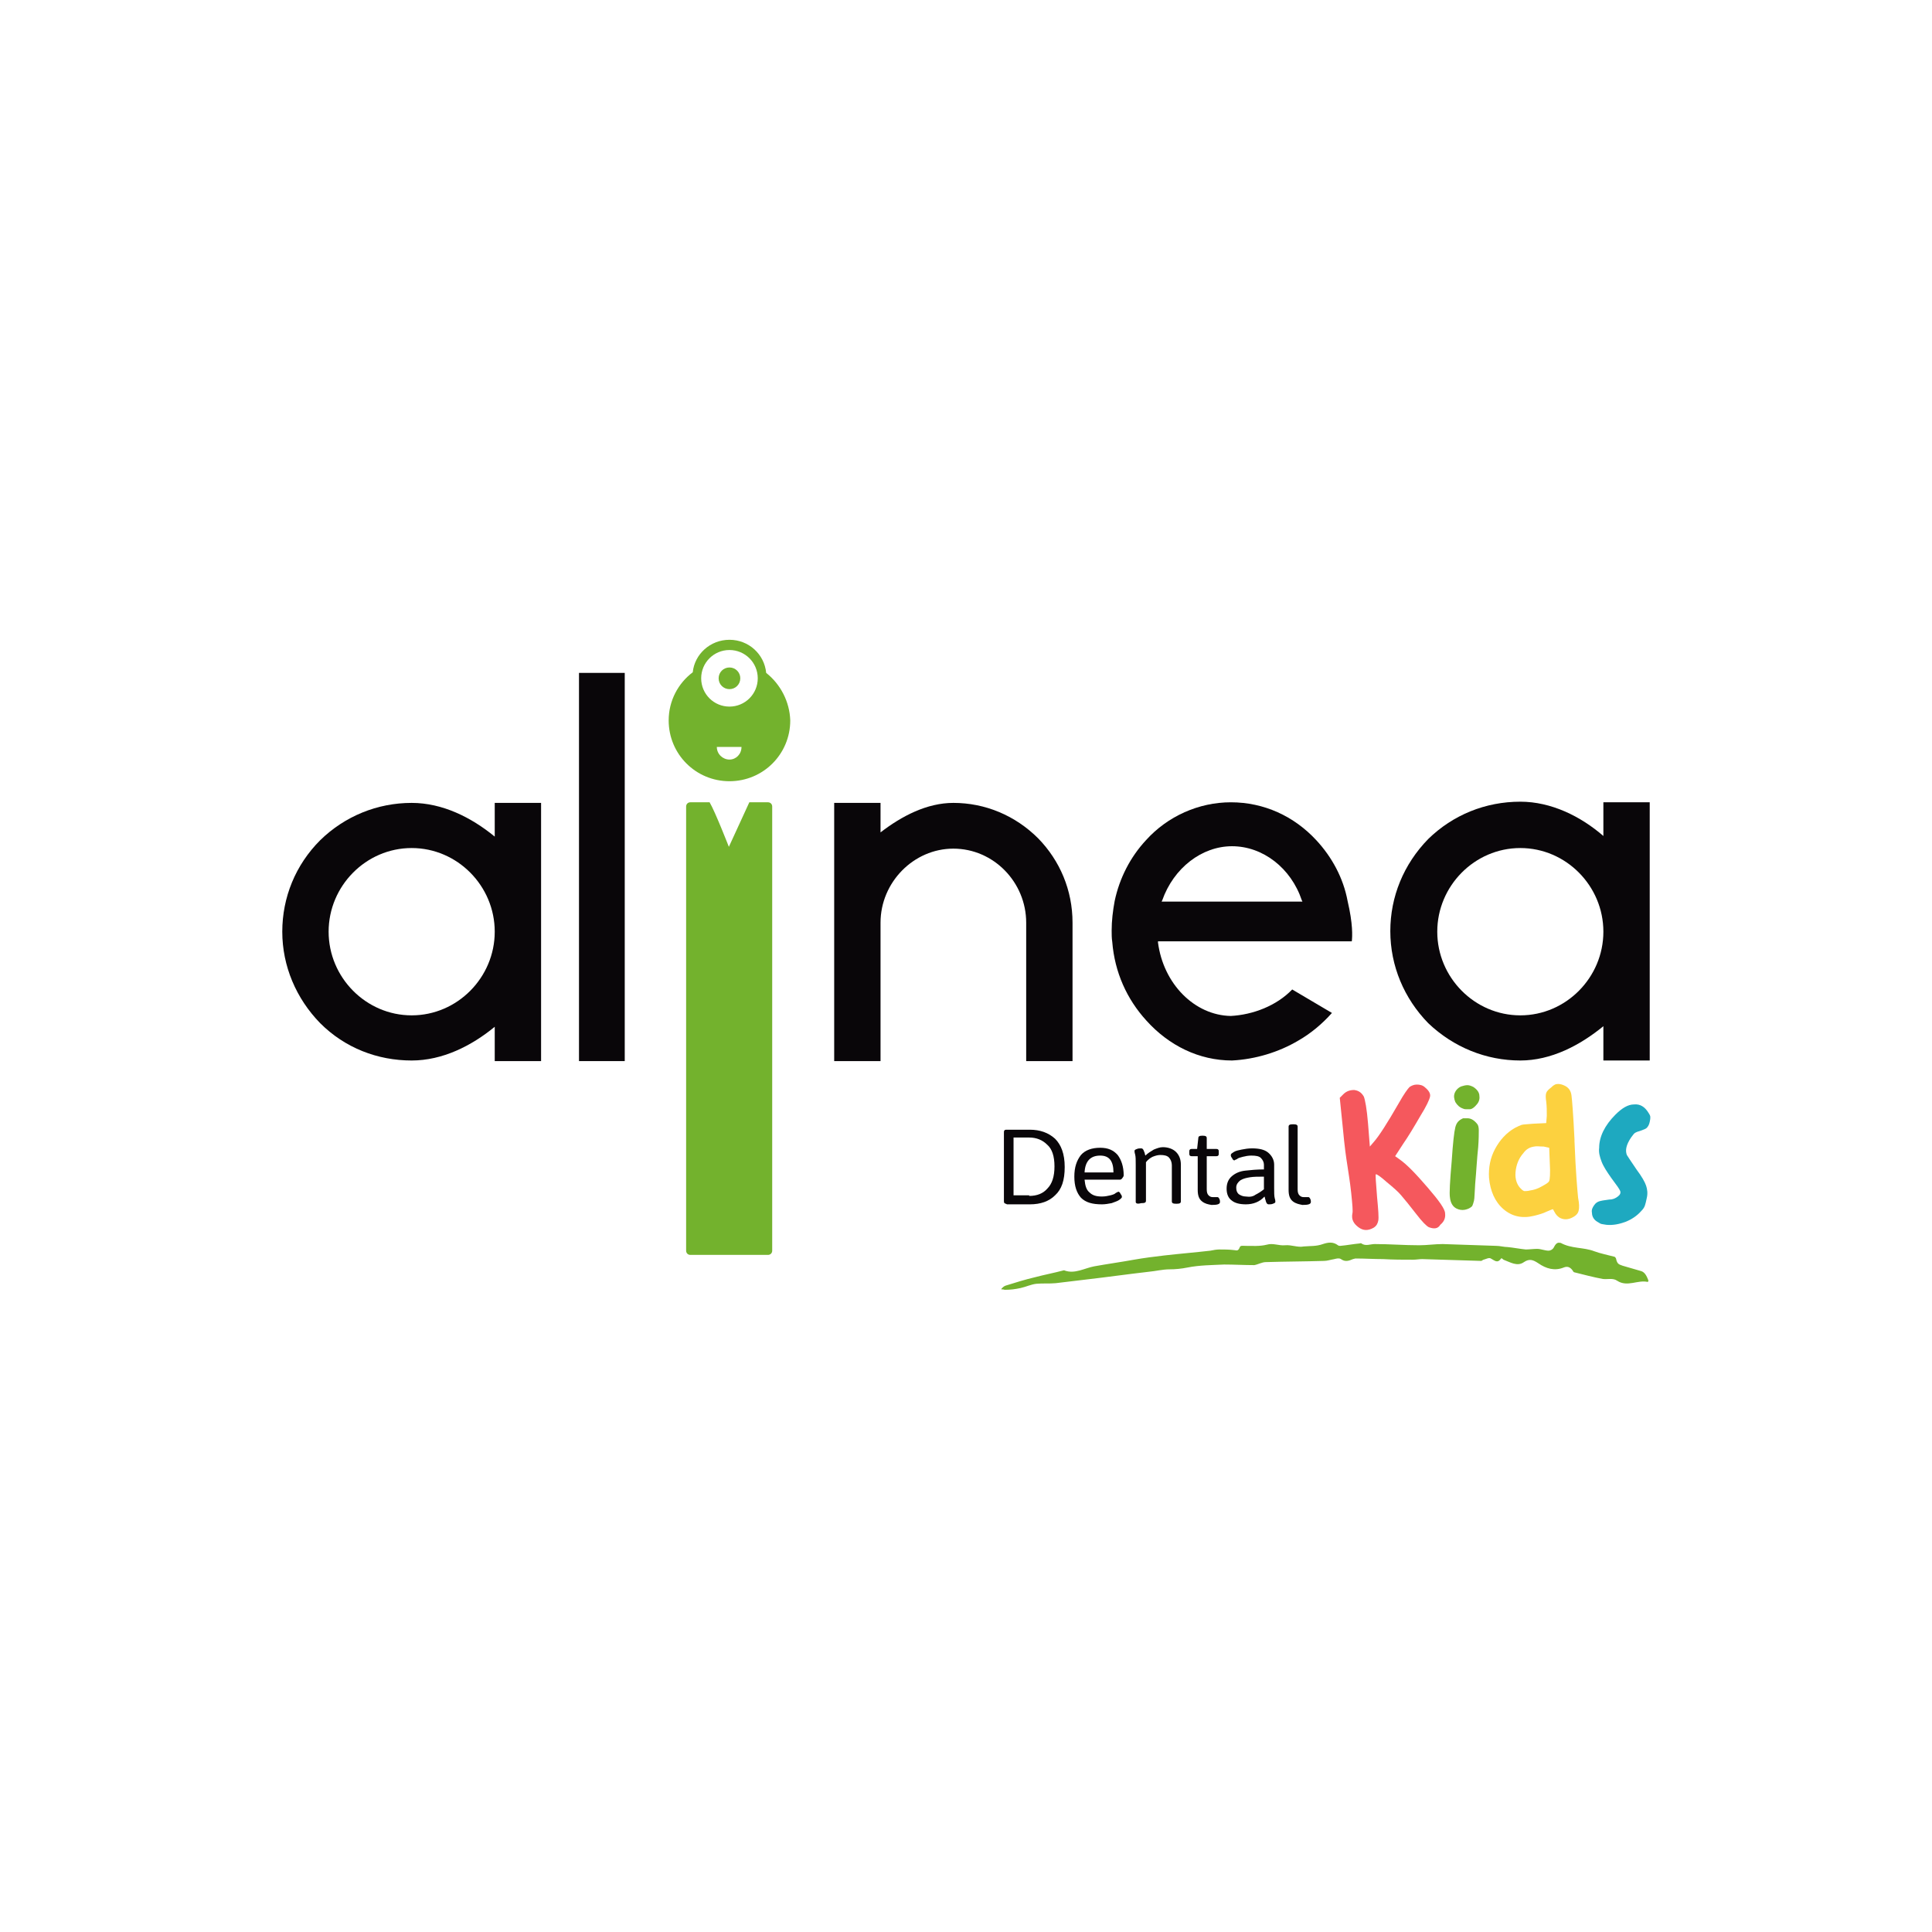 <svg xmlns="http://www.w3.org/2000/svg" xmlns:xlink="http://www.w3.org/1999/xlink" id="Capa_1" x="0px" y="0px" viewBox="0 0 321 321" style="enable-background:new 0 0 321 321;" xml:space="preserve"><style type="text/css">	.st0{fill:#FFFFFF;}	.st1{fill:#090609;}	.st2{fill:#73B22D;}	.st3{fill:none;}	.st4{fill:#F5585D;}	.st5{fill:#1EA9C0;}	.st6{fill:#FCD13F;}</style><rect x="0" class="st0" width="321" height="321"></rect><g>	<g>		<g id="XMLID_00000163059480054316031960000004016379759069130882_">			<path id="XMLID_00000029045938644860612170000004418379875545134486_" class="st1" d="M82.2,133.4h7.7l0,42.9h-7.7l0-5.7    c-3.9,3.2-8.7,5.6-13.8,5.6c-5.7,0-11.1-2.1-15.2-6.2c-4-4.1-6.3-9.5-6.3-15.2s2.2-11.1,6.3-15.2c4.1-4,9.5-6.2,15.2-6.2    c5.1,0,9.9,2.4,13.8,5.6V133.4z M82.2,154.8c0-7.6-6.2-13.9-13.8-13.9c-7.6,0-13.8,6.3-13.8,13.9c0,7.6,6.2,13.9,13.8,13.9    C76,168.7,82.2,162.4,82.2,154.8z"></path>			<path id="XMLID_00000024687312281176755730000018216745223620136109_" class="st1" d="M96.2,176.3l0-64.5h7.6l0,64.5H96.2z"></path>			<path id="XMLID_00000168827593859671254800000008887450589223901630_" class="st1" d="M178.2,153.3l0,23h-7.7l0-23    c0-6.7-5.4-12.3-12.1-12.3c-6.6,0-12.1,5.6-12.1,12.3l0,23h-7.7l0-42.9h7.7l0,4.9c3.5-2.7,7.7-4.9,12.1-4.9    c5.3,0,10.3,2.1,14.1,5.9C176.1,143,178.2,147.9,178.2,153.3z"></path>			<path id="XMLID_00000110440309224084099680000005370630369454974629_" class="st1" d="M224.6,156.4h-32.2v0.2    c0.9,6.9,6.1,12.1,12.1,12.2c3.7-0.2,7.6-1.7,10.2-4.4l6.6,3.9c-1.6,1.8-3.5,3.4-5.6,4.6c-3.2,1.9-7.1,3.1-11,3.3    c-5.5,0-10.5-2.5-14.2-6.6c-3.3-3.6-5.3-8.1-5.7-13.1c-0.1-0.6-0.1-1.3-0.1-1.9c0-1.6,0.2-3.3,0.5-4.9c0.8-3.8,2.6-7.3,5.2-10.1    c3.6-4,8.8-6.3,14.1-6.3c5.5,0,10.5,2.3,14.2,6.3c2.6,2.8,4.5,6.3,5.2,10.1C224.8,153.5,224.7,155.6,224.6,156.4z M216.4,149.8    l-0.1-0.2c-1.8-5.4-6.5-9-11.6-9c-5,0-9.7,3.6-11.6,9l-0.1,0.2H216.4z"></path>			<path id="XMLID_00000109724919571797728350000007745670453121401238_" class="st1" d="M266.4,133.3h7.7l0,42.9h-7.7l0-5.7    c-3.9,3.2-8.7,5.7-13.8,5.7c-5.7,0-11.1-2.2-15.3-6.2c-4-4.1-6.3-9.5-6.3-15.3c0-5.7,2.2-11.1,6.3-15.3c4.1-4,9.5-6.2,15.3-6.2    c5.1,0,10,2.4,13.8,5.7L266.4,133.3z M266.4,154.8c0-7.6-6.2-13.9-13.8-13.9c-7.6,0-13.8,6.3-13.8,13.9c0,7.6,6.2,13.9,13.8,13.9    C260.2,168.7,266.4,162.4,266.4,154.8z"></path>		</g>		<g id="XMLID_00000142882263755103980340000014975559995258776505_">			<g id="XMLID_00000029768255805076496810000010394643421354171276_">				<path id="XMLID_00000142170041788415145850000011605251906119312035_" class="st2" d="M127.6,133.3h-3.1l-3.4,7.4     c0,0-2.3-5.9-3.2-7.4h-3.2c-0.4,0-0.7,0.3-0.7,0.7l0,73.8c0,0.4,0.3,0.7,0.7,0.7h12.9c0.4,0,0.7-0.3,0.7-0.7l0-73.8     C128.3,133.6,128,133.3,127.6,133.3z"></path>			</g>			<g id="XMLID_00000137117681894677235070000008177051697977904571_">				<path id="XMLID_00000005968780295501543630000012840532802923742856_" class="st3" d="M121.2,126.2c1.1,0,2.1-0.9,2.1-2.1h-4.1     C119.1,125.3,120,126.2,121.2,126.2z"></path>				<path id="XMLID_00000093143649527079658410000009210964541423745460_" class="st3" d="M121.2,108c-2.6,0-4.7,2.1-4.7,4.7     c0,2.6,2.1,4.7,4.7,4.7c2.6,0,4.7-2.1,4.7-4.7C125.9,110.1,123.8,108,121.2,108z M121.2,114.5c-1,0-1.8-0.8-1.8-1.8     c0-1,0.8-1.8,1.8-1.8c1,0,1.8,0.8,1.8,1.8C123,113.7,122.2,114.5,121.2,114.5z"></path>				<path id="XMLID_00000141444159738676854400000010571747692892789652_" class="st2" d="M127.3,111.8c-0.3-3.1-2.9-5.5-6.1-5.5     c-3.2,0-5.8,2.4-6.1,5.4c-2.4,1.8-4,4.7-4,8c0,5.6,4.5,10.1,10.1,10.1c5.6,0,10.1-4.5,10.1-10.1     C131.2,116.6,129.7,113.7,127.3,111.8z M121.2,126.2c-1.1,0-2.1-0.9-2.1-2.1h4.1C123.2,125.3,122.3,126.2,121.2,126.2z      M121.2,117.4c-2.6,0-4.7-2.1-4.7-4.7c0-2.6,2.1-4.7,4.7-4.7c2.6,0,4.7,2.1,4.7,4.7C125.9,115.3,123.8,117.4,121.2,117.4z"></path>				<path id="XMLID_00000010299549097280673470000000946245565512978328_" class="st2" d="M121.2,110.9c-1,0-1.8,0.8-1.8,1.8     c0,1,0.8,1.8,1.8,1.8c1,0,1.8-0.8,1.8-1.8C123,111.7,122.2,110.9,121.2,110.9z"></path>			</g>		</g>	</g>	<g>		<path class="st1" d="M166.9,199.9c-0.1-0.1-0.1-0.2-0.1-0.4v-11.3c0-0.2,0-0.3,0.1-0.4c0.1-0.1,0.2-0.1,0.4-0.1h3.8   c1.7,0,3.1,0.5,4.2,1.5c1,1,1.6,2.5,1.6,4.7c0,2.2-0.5,3.7-1.6,4.7c-1,1-2.4,1.5-4.2,1.5h-3.8C167.2,200,167,200,166.9,199.9z    M171,198.7c1.3,0,2.3-0.4,3-1.2c0.8-0.8,1.2-2,1.2-3.7c0-1.7-0.4-2.9-1.2-3.6c-0.8-0.8-1.8-1.2-3-1.2h-2.6v9.6H171z"></path>		<path class="st1" d="M179.6,199c-0.7-0.8-1.1-1.9-1.1-3.5c0-1.6,0.4-2.7,1.1-3.6c0.7-0.8,1.8-1.2,3.2-1.2c1.3,0,2.2,0.4,2.9,1.2   c0.6,0.8,1,1.9,1,3.4c0,0.1-0.1,0.3-0.2,0.4c-0.1,0.2-0.3,0.3-0.4,0.3h-5.9c0.1,1,0.3,1.7,0.8,2.1c0.5,0.5,1.1,0.7,2.1,0.7   c0.5,0,1-0.1,1.4-0.2c0.4-0.1,0.7-0.2,0.9-0.4c0.2-0.1,0.4-0.2,0.4-0.2c0.1,0,0.3,0.1,0.4,0.4c0.2,0.2,0.2,0.4,0.2,0.5   c0,0.1-0.2,0.3-0.5,0.5c-0.3,0.2-0.7,0.3-1.2,0.5c-0.5,0.1-1.1,0.2-1.6,0.2C181.5,200.1,180.4,199.8,179.6,199z M185,194.8   c0-1.9-0.7-2.8-2.2-2.8c-1.6,0-2.5,0.9-2.6,2.8H185z"></path>		<path class="st1" d="M188.7,199.7v-6.2c0-0.8,0-1.3-0.1-1.7c-0.1-0.3-0.1-0.5-0.1-0.6c0-0.1,0.1-0.2,0.4-0.3   c0.2-0.1,0.5-0.1,0.7-0.1c0.2,0,0.3,0.1,0.4,0.3c0.1,0.2,0.1,0.3,0.2,0.5c0,0.2,0.1,0.3,0.1,0.4c0.4-0.4,0.9-0.7,1.4-1   c0.5-0.2,1-0.4,1.5-0.4c0.9,0,1.7,0.3,2.2,0.8s0.8,1.2,0.8,2.1v6.1c0,0.3-0.2,0.4-0.7,0.4h-0.1c-0.5,0-0.7-0.1-0.7-0.4v-6   c0-0.5-0.2-1-0.5-1.3c-0.3-0.3-0.8-0.4-1.4-0.4c-0.4,0-0.8,0.1-1.3,0.3c-0.4,0.2-0.8,0.5-1.1,0.9v6.4c0,0.3-0.2,0.4-0.7,0.4h-0.1   C188.9,200.1,188.7,199.9,188.7,199.7z"></path>		<path class="st1" d="M199.7,199.6c-0.5-0.4-0.7-1-0.7-1.9v-5.6H198c-0.1,0-0.2,0-0.3-0.1c-0.1-0.1-0.1-0.2-0.1-0.4v-0.2   c0-0.2,0-0.3,0.1-0.4c0.1-0.1,0.2-0.1,0.3-0.1h0.9l0.2-1.8c0-0.3,0.2-0.4,0.6-0.4h0.2c0.4,0,0.6,0.1,0.6,0.4v1.8h1.6   c0.1,0,0.2,0,0.3,0.1c0.1,0.1,0.1,0.2,0.1,0.4v0.2c0,0.2,0,0.3-0.1,0.4c-0.1,0.1-0.2,0.1-0.3,0.1h-1.6v5.5c0,0.5,0.1,0.8,0.3,1   c0.2,0.2,0.4,0.3,0.7,0.3c0.2,0,0.4,0,0.5,0c0.1,0,0.2,0,0.3,0c0.1,0,0.2,0.1,0.3,0.3c0.1,0.2,0.1,0.4,0.1,0.5   c0,0.4-0.5,0.5-1.4,0.5C200.7,200.1,200.2,200,199.7,199.6z"></path>		<path class="st1" d="M204.7,199.5c-0.6-0.4-0.9-1.1-0.9-2c0-0.9,0.3-1.6,0.9-2.1c0.6-0.5,1.3-0.8,2.2-0.9c0.9-0.1,1.9-0.2,3.1-0.2   v-0.8c0-0.4-0.2-0.8-0.5-1.1c-0.3-0.3-0.8-0.4-1.6-0.4c-0.5,0-1,0.1-1.4,0.2c-0.4,0.1-0.8,0.2-1,0.4c-0.3,0.1-0.4,0.2-0.4,0.2   c-0.1,0-0.3-0.1-0.4-0.4c-0.2-0.2-0.2-0.4-0.2-0.5c0-0.2,0.2-0.3,0.5-0.5c0.3-0.2,0.8-0.3,1.3-0.4c0.5-0.1,1.1-0.2,1.7-0.2   c1.2,0,2.1,0.2,2.7,0.7c0.6,0.5,1,1.2,1,2v3.9c0,0.8,0,1.3,0.1,1.7c0.1,0.3,0.1,0.5,0.1,0.6c0,0.1-0.1,0.2-0.4,0.3   c-0.2,0.1-0.5,0.1-0.7,0.1c-0.2,0-0.3-0.1-0.4-0.3c-0.1-0.2-0.1-0.4-0.2-0.6c0-0.2-0.1-0.3-0.1-0.4c-0.8,0.9-1.9,1.3-3.1,1.3   C206,200.1,205.2,199.9,204.7,199.5z M208.6,198.5c0.4-0.2,0.9-0.5,1.4-0.9v-2.1c-0.9,0-1.7,0-2.3,0.1c-0.6,0.1-1.1,0.2-1.6,0.5   c-0.4,0.3-0.7,0.7-0.7,1.2c0,0.5,0.1,0.8,0.4,1.1c0.3,0.2,0.7,0.4,1.2,0.4C207.7,198.9,208.2,198.8,208.6,198.5z"></path>		<path class="st1" d="M214.8,199.6c-0.5-0.4-0.7-1-0.7-1.9v-10.5c0-0.3,0.2-0.4,0.7-0.4h0.1c0.5,0,0.7,0.1,0.7,0.4v10.4   c0,0.5,0.1,0.8,0.3,1c0.2,0.2,0.4,0.3,0.7,0.3c0.2,0,0.4,0,0.5,0c0.1,0,0.2,0,0.3,0c0.1,0,0.2,0.1,0.3,0.3   c0.1,0.2,0.1,0.4,0.1,0.5c0,0.4-0.5,0.5-1.4,0.5C215.9,200.1,215.3,200,214.8,199.6z"></path>	</g>	<path class="st2" d="M166.4,214.1c0.2-0.2,0.4-0.4,0.7-0.5c1.6-0.5,3.2-1,4.9-1.4c1.5-0.4,3.1-0.7,4.6-1.1c0.1,0,0.2-0.1,0.3,0  c1.7,0.6,3.3-0.4,4.9-0.7c2.2-0.4,4.4-0.7,6.6-1.1c1.7-0.3,3.3-0.5,5-0.7c2.6-0.3,5.1-0.5,7.7-0.8c0.5-0.1,1-0.2,1.5-0.2  c0.8,0,1.6,0,2.4,0.1c0.4,0,0.7,0.3,1-0.5c0.1-0.3,0.6-0.2,0.9-0.2c1.2,0,2.4,0.1,3.6-0.2c1-0.3,2,0.2,3,0.1  c1.1-0.1,2.1,0.4,3.1,0.2c1.1-0.1,2.1,0,3.2-0.4c0.9-0.3,1.7-0.4,2.5,0.2c0.1,0.1,0.3,0.1,0.4,0.1c1.1-0.1,2.1-0.3,3.2-0.4  c0.1,0,0.2-0.1,0.3,0c0.7,0.5,1.5,0.1,2.2,0.1c2.5,0,4.9,0.2,7.4,0.2c1.3,0,2.6-0.2,3.9-0.2c3,0.1,5.9,0.2,8.9,0.3  c0.6,0,1.3,0.2,1.9,0.2c1,0.1,2,0.3,3,0.4c0.6,0,1.3-0.1,1.9-0.1c0.6,0,1.3,0.3,1.9,0.3c0.3,0,0.7-0.2,0.9-0.6  c0.3-0.6,0.6-0.8,1-0.7c0,0,0.1,0,0.1,0c1.8,1,3.8,0.7,5.6,1.4c1.1,0.4,2.2,0.6,3.3,0.9c0.1,0,0.2,0.1,0.3,0.3  c0.2,1.1,0.7,1,1.1,1.2c1,0.3,2.1,0.6,3.1,0.9c0.6,0.2,0.9,0.8,1.2,1.6c-0.1,0.1-0.1,0.2-0.1,0.2c-1.7-0.4-3.4,0.9-5.1-0.2  c-0.7-0.5-1.6-0.2-2.4-0.3c-1.6-0.3-3.1-0.7-4.7-1.1c-0.1,0-0.2-0.1-0.3-0.3c-0.5-0.7-1-0.7-1.5-0.5c-1.5,0.6-2.9,0.2-4.2-0.7  c-0.9-0.6-1.5-0.8-2.4-0.2c-1.1,0.8-2.3,0-3.4-0.4c-0.1-0.1-0.3-0.3-0.4-0.2c-0.6,0.9-1.1,0.3-1.7,0c-0.3-0.2-0.8,0.1-1.2,0.2  c-0.1,0-0.3,0.2-0.4,0.2c-3.3-0.1-6.6-0.2-9.8-0.3c-0.5,0-1,0.1-1.5,0.1c-1.7,0-3.3,0-5-0.1c-1.5,0-3.1-0.1-4.6-0.1  c-0.1,0-0.3,0.1-0.4,0.1c-0.7,0.3-1.3,0.5-2,0c-0.3-0.2-0.7-0.1-1.1,0c-0.6,0.1-1.2,0.3-1.7,0.3c-3.2,0.1-6.5,0.1-9.7,0.2  c-0.6,0-1.3,0.4-1.9,0.5c-1.7,0-3.4-0.1-5-0.1c-2,0.1-4.1,0.1-6.1,0.5c-1,0.2-2,0.3-3,0.3c-1.1,0-2.3,0.3-3.4,0.4  c-3.5,0.4-7,0.9-10.5,1.3c-1.7,0.2-3.3,0.4-5,0.6c-1.1,0.1-2.1,0-3.2,0.1c-0.9,0.1-1.7,0.5-2.6,0.7c-0.9,0.2-1.7,0.3-2.6,0.3  c-0.2,0-0.4-0.1-0.5-0.1C166.4,214.4,166.4,214.3,166.4,214.1z"></path>	<g>		<g>			<g>				<path class="st4" d="M237.4,203.9c-0.4-0.2-1.1-0.9-2.1-2.2c-1-1.3-1.9-2.4-2.5-3.1c-0.5-0.6-1.3-1.3-2.4-2.2     c-1-0.9-1.6-1.3-1.8-1.3c-0.1,0,0,1.3,0.2,3.8c0.2,2.1,0.3,3.4,0.2,3.9c-0.1,0.5-0.3,0.9-0.8,1.2c-0.9,0.5-1.7,0.5-2.5-0.1     c-0.8-0.6-1.2-1.3-1-2.3c0.1-0.3,0-1.5-0.2-3.4c-0.2-1.9-0.5-3.6-0.7-5c-0.1-0.6-0.4-2.6-0.7-5.9l-0.5-4.9l0.6-0.6     c0.5-0.5,1.1-0.7,1.8-0.7c0.7,0.1,1.2,0.4,1.6,1.1c0.2,0.5,0.5,2,0.7,4.5l0.3,3.8l0.6-0.7c0.9-1,2.3-3.2,4.2-6.5     c0.9-1.6,1.5-2.4,1.8-2.7c0.3-0.2,0.7-0.4,1.2-0.4c0.5,0,1,0.1,1.4,0.5c0.6,0.5,0.9,1,0.8,1.5c-0.1,0.5-0.6,1.6-1.6,3.2     c-1.1,1.9-2,3.4-2.9,4.7l-1.3,2l0.7,0.5c1.3,0.9,2.8,2.5,4.7,4.7c1.9,2.2,2.9,3.6,2.9,4.3c0.1,0.8-0.2,1.4-0.8,1.9     C238.9,204.2,238.2,204.2,237.4,203.9z"></path>			</g>		</g>		<g>			<g>				<path class="st5" d="M265,202.7c-0.3-0.3-0.5-0.7-0.5-1.2c-0.1-0.5,0.1-0.9,0.4-1.3c0.2-0.3,0.5-0.5,0.8-0.6     c0.3-0.1,0.9-0.2,1.7-0.3c0.6,0,1-0.2,1.4-0.5c0.4-0.3,0.5-0.6,0.4-0.9c-0.1-0.3-0.6-1-1.5-2.2c-0.7-1-1.3-1.9-1.6-2.7     c-0.3-0.8-0.5-1.5-0.4-2.3c0-1.8,0.9-3.7,2.7-5.5c1.1-1.1,2.1-1.7,3.1-1.7c1-0.1,1.8,0.4,2.4,1.4c0.2,0.3,0.3,0.5,0.3,0.7     c0,0.2,0,0.4-0.1,0.8c-0.1,0.5-0.3,0.8-0.5,1c-0.2,0.2-0.6,0.3-1.1,0.5c-0.4,0.1-0.6,0.2-0.8,0.3c-0.2,0.1-0.4,0.4-0.7,0.8     c-0.8,1.2-1,2.1-0.7,2.9c0.2,0.3,0.7,1.1,1.6,2.4c0.9,1.2,1.4,2.1,1.6,2.7c0.2,0.6,0.3,1.3,0.1,2.1c-0.1,0.5-0.2,0.9-0.3,1.2     c-0.1,0.3-0.3,0.6-0.6,0.9c-0.7,0.8-1.6,1.4-2.6,1.8c-1.1,0.4-2.1,0.6-3.2,0.5c-0.5-0.1-0.8-0.1-1-0.2     C265.4,203,265.2,202.9,265,202.7z"></path>			</g>		</g>		<g>			<g>				<path class="st6" d="M258.9,180.1c0.3,0,0.7,0.1,1.1,0.3l0,0c0.6,0.3,1,0.8,1.1,1.6c0.1,0.7,0.3,3.2,0.5,7.3c0,0.2,0,0.3,0,0.3     c0.2,5.2,0.5,8.4,0.6,9.4c0.2,1,0.2,1.7,0.1,2.1c-0.1,0.6-0.6,1-1.3,1.3c-0.7,0.3-1.4,0.2-1.9-0.1c-0.3-0.2-0.6-0.5-0.8-0.9     c-0.2-0.4-0.3-0.5-0.3-0.5c0,0-0.3,0.1-1,0.4c-0.6,0.3-1.3,0.5-2.1,0.7c-2,0.5-3.7,0.1-5.1-1.1c-1.4-1.2-2.2-3-2.4-5.2     c-0.1-1.7,0.2-3.3,1-4.8c0.8-1.5,1.9-2.7,3.3-3.5c0.4-0.2,0.8-0.4,1.1-0.5c0.3-0.1,1-0.1,2-0.2l2.1-0.1l0.1-1.2     c0-0.8,0-1.6-0.1-2.4c-0.1-0.6-0.1-1.1,0-1.4c0.1-0.3,0.4-0.6,0.8-0.9C258.2,180.2,258.5,180.1,258.9,180.1z M254.9,190.5     c-0.7,0.1-1.3,0.4-1.8,1.1c-0.8,0.9-1.2,2-1.3,3.2c-0.1,1.2,0.3,2.2,1,2.8c0.2,0.2,0.4,0.3,0.5,0.3c0.2,0,0.5,0,0.9-0.1     c0.7-0.1,1.3-0.3,2-0.7c0.7-0.4,1.1-0.6,1.2-0.9c0.1-0.2,0.2-1.2,0.1-2.9l-0.1-2.6l-0.9-0.2     C255.8,190.5,255.3,190.4,254.9,190.5z"></path>			</g>		</g>		<g>			<path class="st2" d="M243.8,180.3c0.3,0,0.6,0.1,1,0.3c0.6,0.4,1,0.9,1,1.5c0.1,0.7-0.2,1.2-0.7,1.7c-0.4,0.4-0.7,0.5-0.9,0.5    c-0.2,0-0.4,0-0.5,0c-0.2,0-0.4,0-0.6-0.1c-0.6-0.2-1-0.6-1.3-1.1c-0.2-0.5-0.3-1-0.1-1.5c0.2-0.5,0.6-0.9,1.1-1.1    C243.1,180.4,243.5,180.3,243.8,180.3z M243.8,185.8c0.6,0,1.1,0.3,1.6,0.9c0.2,0.2,0.3,0.6,0.3,1.1c0,0.5,0,1.5-0.1,2.8    c-0.2,1.8-0.3,3.9-0.5,6.1c-0.1,1.4-0.1,2.4-0.2,2.8c-0.1,0.4-0.2,0.7-0.3,0.9c-0.3,0.3-0.7,0.5-1.2,0.6c-0.5,0.1-1,0-1.4-0.2    c-0.6-0.3-1-0.9-1.1-1.9c-0.1-0.6,0-2.6,0.3-6c0.2-3,0.4-4.8,0.6-5.6c0.2-0.8,0.6-1.2,1.3-1.5    C243.3,185.8,243.6,185.8,243.8,185.8z"></path>		</g>	</g></g></svg>